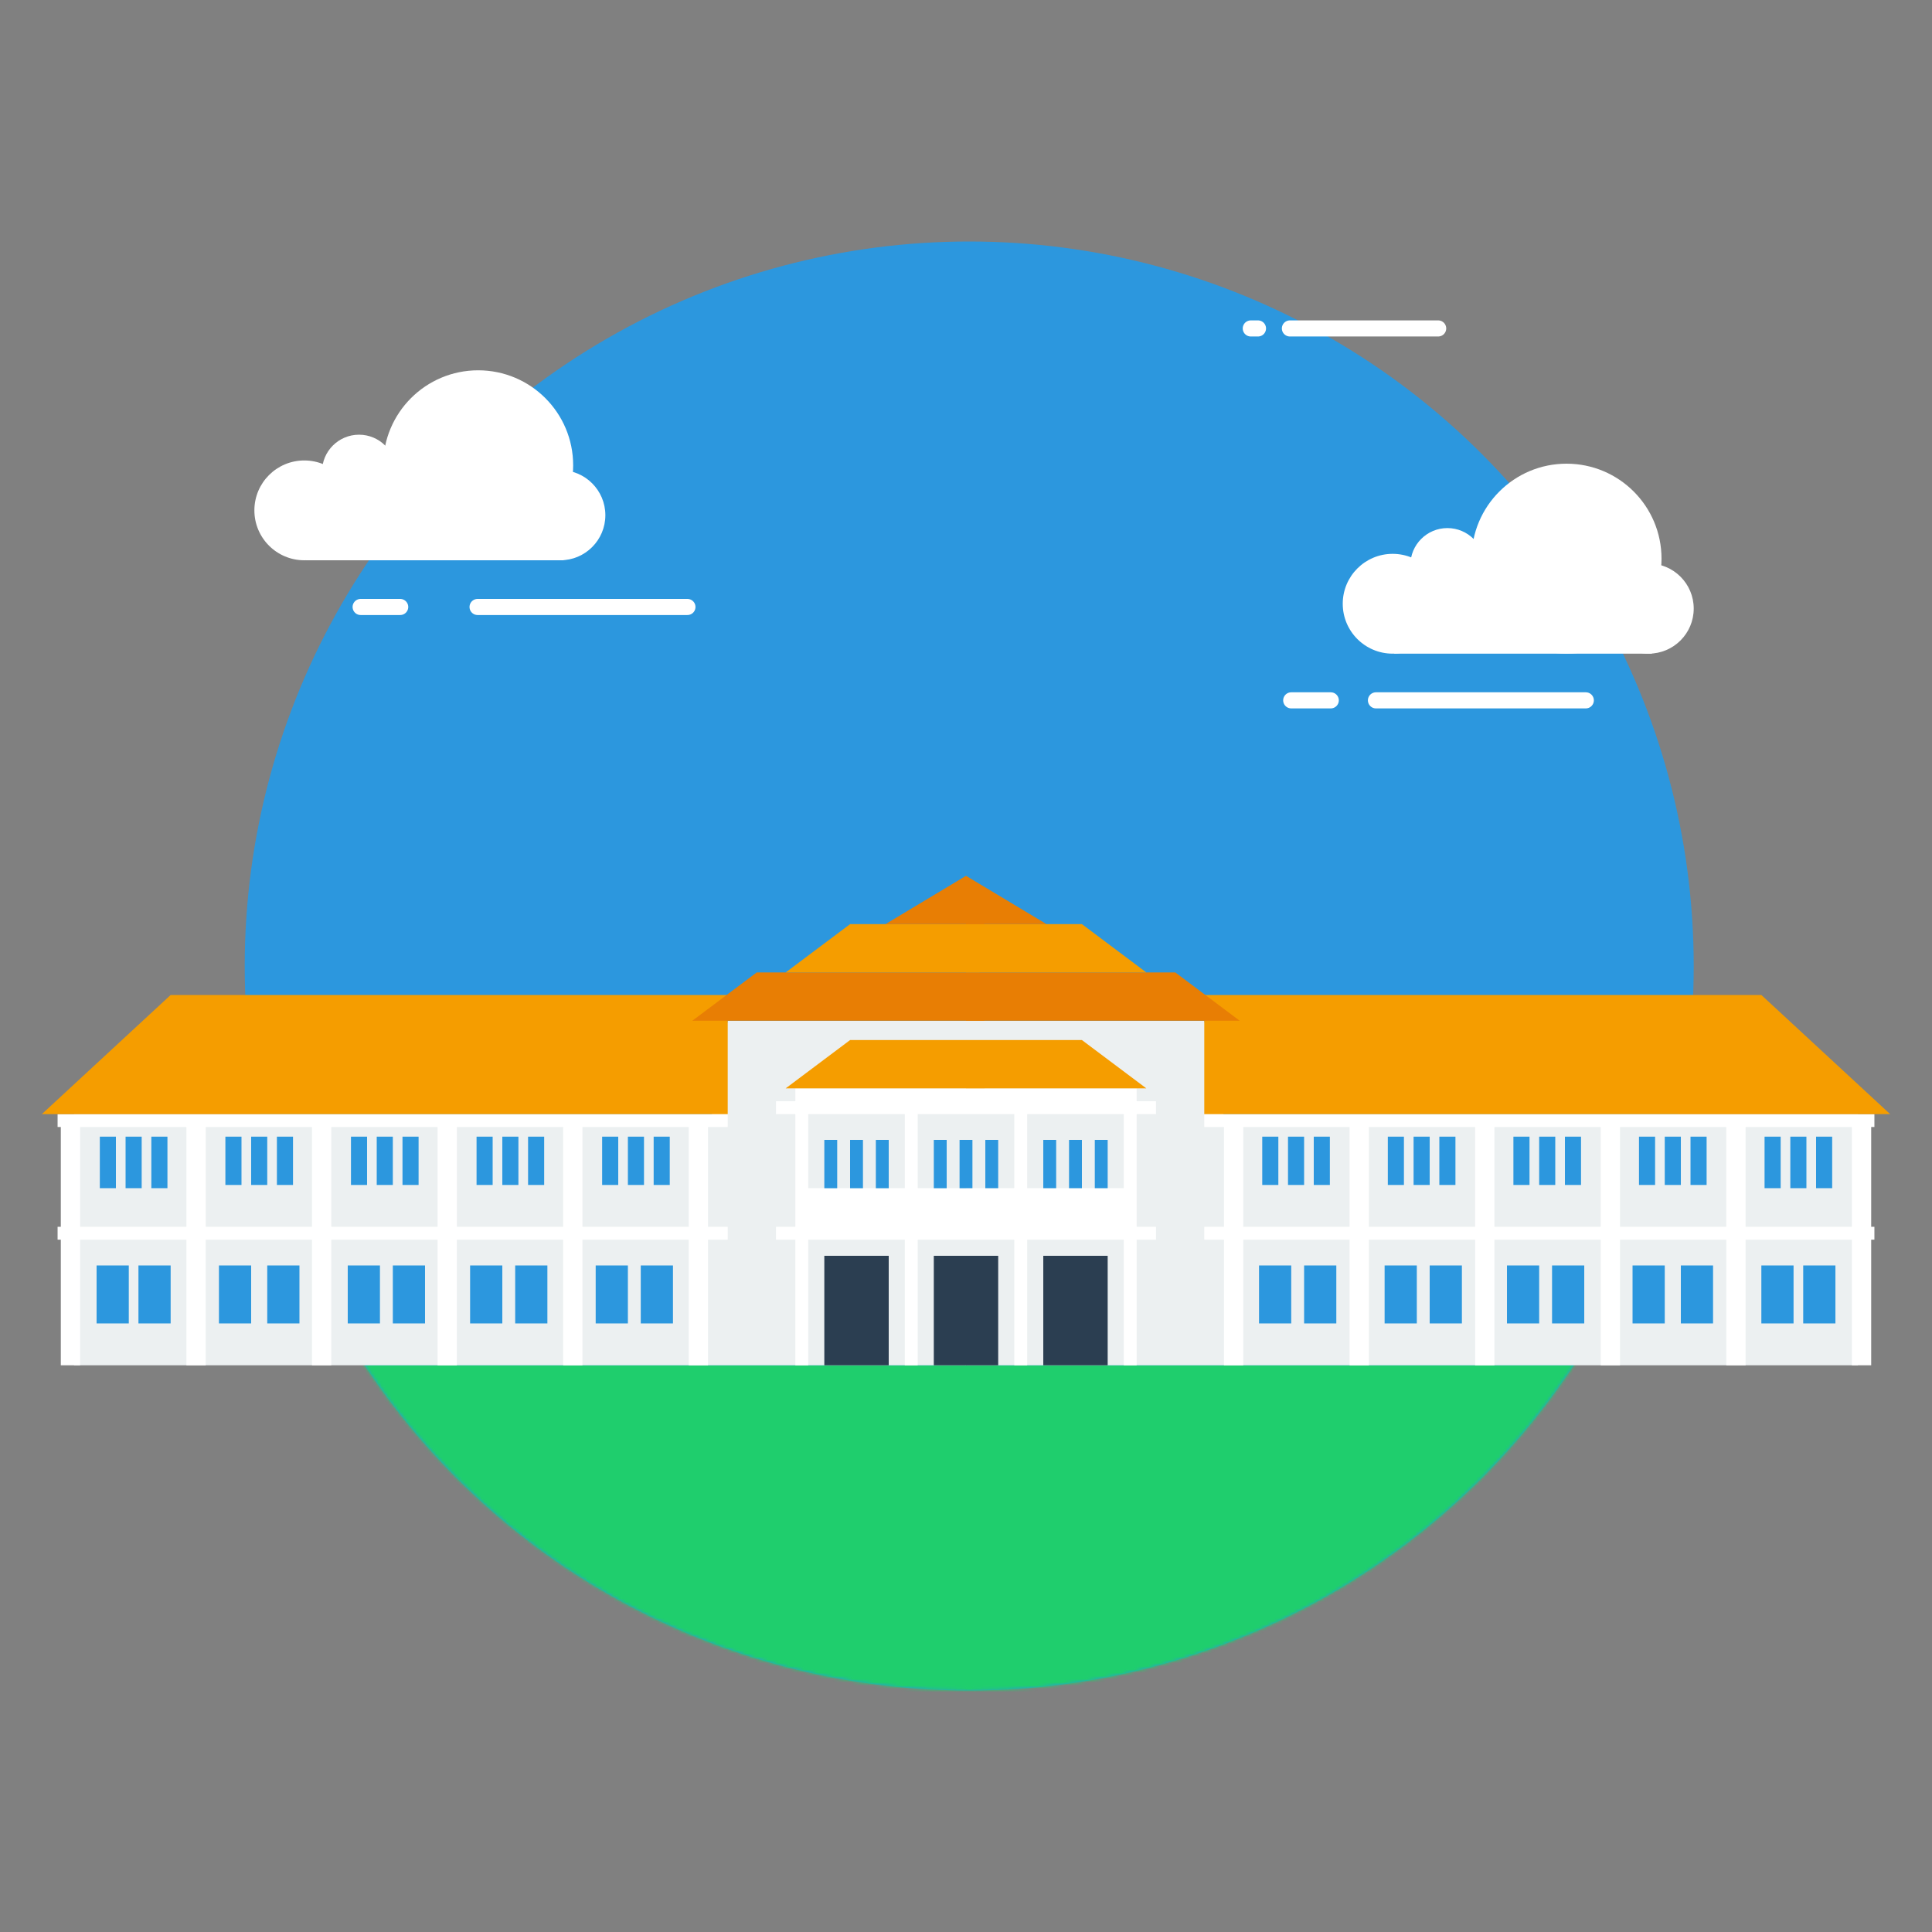 <svg height="600" width="600" xmlns="http://www.w3.org/2000/svg" xmlns:xlink="http://www.w3.org/1999/xlink"><rect width="100%" height="100%" fill="#808080" stroke="none"/><defs><circle id="a" cx="225" cy="225" r="225"/><mask id="b" fill="#fff"><use fill="#fff" fill-rule="evenodd" xlink:href="#a"/></mask></defs><g fill="none" fill-rule="evenodd"><g transform="translate(76 75)"><use fill="#2c97de" xlink:href="#a"/><path d="m28 349h397v131h-397z" fill="#1fce6d" mask="url(#b)"/><g fill="#fff" transform="translate(3 40)"><path d="m16 37h80v22h-80z"/><circle cx="95" cy="45" r="14"/><circle cx="15.5" cy="43.5" r="15.5"/><circle cx="69.5" cy="29.5" r="29.5"/><circle cx="32.5" cy="31.5" r="11.5"/></g><g fill="#fff" transform="translate(341 69)"><path d="m16 37h80v22h-80z"/><circle cx="95" cy="45" r="14"/><circle cx="15.5" cy="43.5" r="15.5"/><circle cx="69.5" cy="29.5" r="29.5"/><circle cx="32.5" cy="31.5" r="11.5"/></g><g fill="#ffe500" stroke="#fff" stroke-linecap="round" stroke-linejoin="round" stroke-width="5"><path d="m36.314 1.5h65.172m-101.486 0h12.283" transform="translate(36 112)"/><path d="m26.314 1.5h65.172m-91.486 0h12.283" transform="translate(325 141)"/><path d="m12.592 1h46.045m-58.194 0h2.235" transform="translate(312 26)"/></g></g><g transform="translate(13 272)"><path d="m213 152h-203v-78h198.06c2.18-14.92 4.94-29 4.94-29h74v107z" fill="#ecf0f1"/><path d="m361 152h203v-78h-197.041c-2.764-15.008-5.959-29-5.959-29h-74s-26.394 43.755-26.394 66.357c0 22.603 26.394 40.643 26.394 40.643z" fill="#ecf0f1"/><path d="m44.885 113h-33v39h-6v-39h-1v-4h1v-31h-1v-4h208.115v4h-6.115v31h6.115v4h-6.115v39h-6v-39h-33v39h-6v-39h-33v39h-6v-39h-33v39h-6v-39h-33v39h-6zm0-4v-31h6v31h33v-31h6v31h33v-31h6v31h33v-31h6v31h33v-31h-189v31zm189.115 0v-35h-6v-4h6v-4h53v8h-15v23h15v16h-15v39h-4v-39h-30v39h-4v-39h-6v-4zm34-12v-23h-30v23z" fill="#fff"/><path d="m243 118h20v34h-20zm34 0h10s3.886 11.375 3.886 17-3.886 17-3.886 17h-10z" fill="#2b3e51"/><path d="m243 82h4v15h-4zm16 0h4v15h-4zm-8 0h4v15h-4zm34 0h2s1.03 5.005 1.03 7.5-1.03 7.5-1.03 7.5h-2zm-8 0h4v15h-4z" fill="#2c97de"/><path d="m251 51h36l5.805 15h-61.805z" fill="#f59d00"/><path d="m18 81h5v16h-5zm8 0h5v16h-5zm8 0h5v16h-5zm140 0h5v15h-5zm8 0h5v15h-5zm8 0h5v15h-5zm-55 0h5v15h-5zm8 0h5v15h-5zm8 0h5v15h-5zm-55 0h5v15h-5zm8 0h5v15h-5zm8 0h5v15h-5zm-55 0h5v15h-5zm8 0h5v15h-5zm8 0h5v15h-5zm113 40h10v18h-10zm-39 0h10v18h-10zm-38 0h10v18h-10zm-39 0h10v18h-10zm-40 0h10v18h-10zm142 0h10v18h-10zm-39 0h10v18h-10zm-38 0h10v18h-10zm-40 0h10v18h-10zm-38 0h10v18h-10z" fill="#2c97de"/><path d="m40 37h173v37h-213z" fill="#f59d00"/><path d="m222 30h65l5.707 15h-90.707z" fill="#e87e04"/><path d="m251 15h36l4.203 15h-60.203z" fill="#f59d00"/><path d="m287 0 5.662 15h-30.662z" fill="#e87e04"/><g transform="matrix(-1 0 0 1 574 0)"><path d="m44.885 113h-33v39h-6v-39h-1v-4h1v-31h-1v-4h208.115v4h-6.115v31h6.115v4h-6.115v39h-6v-39h-33v39h-6v-39h-33v39h-6v-39h-33v39h-6v-39h-33v39h-6zm0-4v-31h6v31h33v-31h6v31h33v-31h6v31h33v-31h6v31h33v-31h-189v31zm189.115 0v-35h-6v-4h6v-4h53v8h-15v23h15v16h-15v39h-4v-39h-30v39h-4v-39h-6v-4zm34-12v-23h-30v23z" fill="#fff"/><path d="m243 118h20v34h-20zm34 0h10v34h-10z" fill="#2b3e51"/><path d="m243 82h4v15h-4zm16 0h4v15h-4zm-8 0h4v15h-4zm34 0h2v15h-2zm-8 0h4v15h-4z" fill="#2c97de"/><path d="m251 51h36v15h-56z" fill="#f59d00"/><path d="m18 81h5v16h-5zm8 0h5v16h-5zm8 0h5v16h-5zm140 0h5v15h-5zm8 0h5v15h-5zm8 0h5v15h-5zm-55 0h5v15h-5zm8 0h5v15h-5zm8 0h5v15h-5zm-55 0h5v15h-5zm8 0h5v15h-5zm8 0h5v15h-5zm-55 0h5v15h-5zm8 0h5v15h-5zm8 0h5v15h-5zm113 40h10v18h-10zm-39 0h10v18h-10zm-38 0h10v18h-10zm-39 0h10v18h-10zm-40 0h10v18h-10zm142 0h10v18h-10zm-39 0h10v18h-10zm-38 0h10v18h-10zm-40 0h10v18h-10zm-38 0h10v18h-10z" fill="#2c97de"/><path d="m40 37h173v37h-213z" fill="#f59d00"/><path d="m222 30h65v15h-85z" fill="#e87e04"/><path d="m251 15h36v15h-56z" fill="#f59d00"/><path d="m287 0v15h-25z" fill="#e87e04"/></g></g></g></svg>